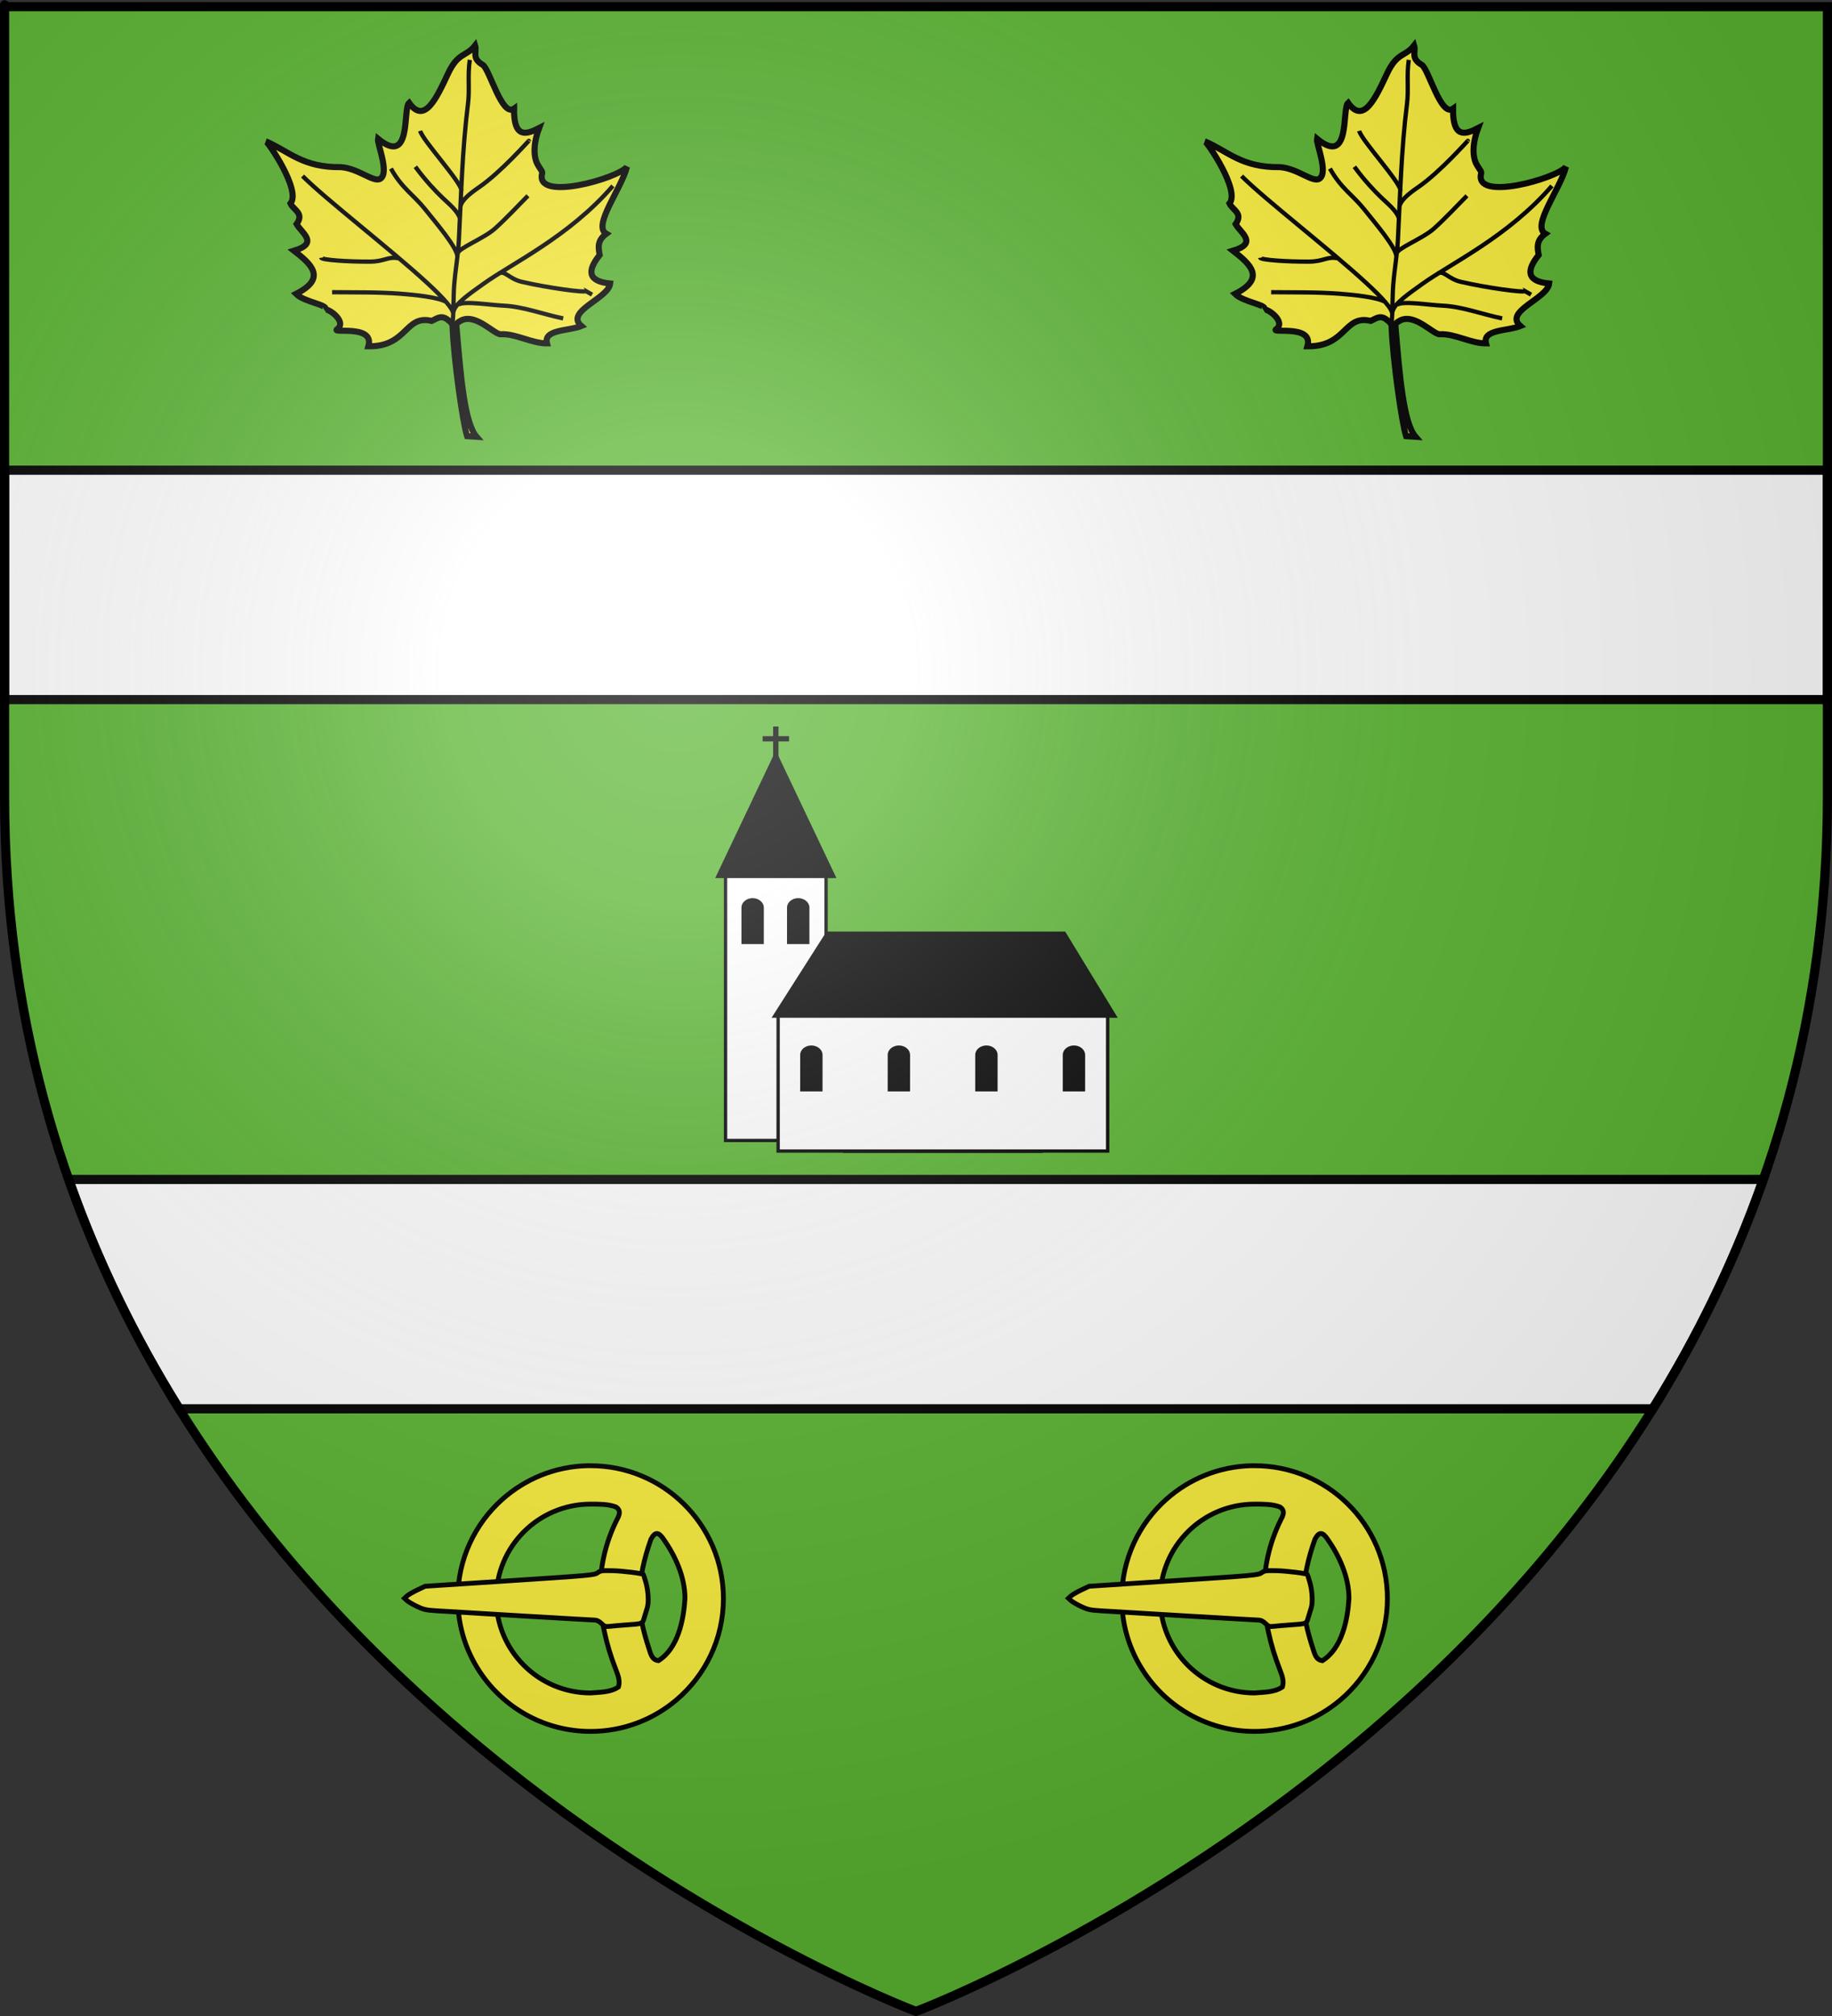 <?xml version="1.0" encoding="UTF-8" standalone="no"?>
<svg
   xmlns:dc="http://purl.org/dc/elements/1.1/"
   xmlns:cc="http://creativecommons.org/ns#"
   xmlns:rdf="http://www.w3.org/1999/02/22-rdf-syntax-ns#"
   xmlns:svg="http://www.w3.org/2000/svg"
   xmlns="http://www.w3.org/2000/svg"
   xmlns:xlink="http://www.w3.org/1999/xlink"
   xmlns:sodipodi="http://sodipodi.sourceforge.net/DTD/sodipodi-0.dtd"
   xmlns:inkscape="http://www.inkscape.org/namespaces/inkscape"
   height="660"
   width="600"
   version="1.0"
   id="svg2"
   sodipodi:version="0.32"
   inkscape:version="0.46"
   sodipodi:docname="Blason ville fr Plasnes (Eure).svg"
   sodipodi:docbase="D:\Mes documents\Renaud-Notre Lapin"
   inkscape:export-filename="/Users/olivier/Desktop/Blason Rouge/Blason_Vide_3D.png"
   inkscape:export-xdpi="144"
   inkscape:export-ydpi="144"
   inkscape:output_extension="org.inkscape.output.svg.inkscape">
  <rect width="100%" height="100%" fill="#333333" stroke="none"/>
  <sodipodi:namedview
     inkscape:window-height="814"
     inkscape:window-width="1152"
     inkscape:pageshadow="2"
     inkscape:pageopacity="0.0"
     guidetolerance="10.0"
     gridtolerance="10.0"
     objecttolerance="10.0"
     borderopacity="1.0"
     bordercolor="#666666"
     pagecolor="#ffffff"
     id="base"
     showgrid="false"
     height="660px"
     inkscape:zoom="0.63"
     inkscape:cx="229.20535"
     inkscape:cy="371.83747"
     inkscape:window-x="-8"
     inkscape:window-y="-8"
     inkscape:current-layer="layer3"
     showguides="true"
     inkscape:guide-bbox="true" />
  <desc
     id="desc4">Flag of Canton of Valais (Wallis)</desc>
  <defs
     id="defs6">
    <linearGradient
       id="linearGradient2893">
      <stop
         style="stop-color:white;stop-opacity:0.314;"
         offset="0"
         id="stop2895" />
      <stop
         id="stop2897"
         offset="0.19"
         style="stop-color:white;stop-opacity:0.251;" />
      <stop
         style="stop-color:#6b6b6b;stop-opacity:0.125;"
         offset="0.6"
         id="stop2901" />
      <stop
         style="stop-color:black;stop-opacity:0.125;"
         offset="1"
         id="stop2899" />
    </linearGradient>
    <radialGradient
       inkscape:collect="always"
       xlink:href="#linearGradient2893"
       id="radialGradient3163"
       gradientUnits="userSpaceOnUse"
       gradientTransform="matrix(1.353,0,0,1.349,-77.629,-85.747)"
       cx="221.445"
       cy="226.331"
       fx="221.445"
       fy="226.331"
       r="300" />
  </defs>
  <g
     inkscape:groupmode="layer"
     id="layer3"
     inkscape:label="Fond écu"
     style="display:inline">
    <path
       id="path2855"
       style="fill:#5ab532;fill-opacity:1;fill-rule:evenodd;stroke:none;stroke-width:1px;stroke-linecap:butt;stroke-linejoin:miter;stroke-opacity:1"
       d="M 300,658.5 C 300,658.5 598.5,546.18 598.5,260.728 C 598.5,-24.723 598.5,2.176 598.5,2.176 L 1.5,2.176 L 1.5,260.728 C 1.5,546.18 300,658.5 300,658.5 z "
       sodipodi:nodetypes="cccccc" />
    <g
       id="g4876"
       transform="translate(5.326,0)">
      <g
         id="g4864"
         inkscape:label="Meubles"
         transform="matrix(0.602,0,0,0.602,-3.659,262.981)">
        <g
           style="opacity:1"
           transform="translate(29.915,-1710.963)"
           id="g4866">
          <g
             transform="translate(-1361.835,-74.826)"
             id="g4868" />
        </g>
        <g
           id="g4870"
           transform="matrix(0.877,0,0,0.877,625.202,-181.654)">
          <path
             sodipodi:nodetypes="cccccscccssssssssccccccsc"
             d="M -332.38,755.07 C -331.229,751.105 -332.753,747.701 -334.102,744.068 C -346.079,713.225 -348.263,681.304 -333.318,651.271 C -330.499,646.42 -332.13,644.731 -333.992,643.455 C -338.826,641.627 -344.532,641.736 -349.688,641.719 C -382.005,641.719 -408.219,667.964 -408.219,700.281 C -408.219,732.599 -382.005,758.812 -349.688,758.812 C -344.091,758.321 -337.12,758.467 -332.38,755.07 z M -351.812,617.906 C -371.998,618.418 -390.384,626.206 -404.45,638.742 C -421.39,653.839 -432.062,675.824 -432.062,700.281 C -432.062,718.258 -426.296,734.894 -416.514,748.441 C -401.549,769.164 -377.187,782.656 -349.688,782.656 C -329.452,782.656 -310.909,775.35 -296.559,763.234 C -278.658,748.12 -267.281,725.522 -267.281,700.281 C -267.281,677.214 -276.783,656.354 -292.082,641.397 C -306.945,626.866 -327.279,617.906 -349.688,617.906 C -350.398,617.906 -351.106,617.888 -351.812,617.906 z M -312.229,663.476 C -316.394,675.165 -319.143,687.127 -319.521,699.485 C -319.536,710.211 -316.864,720.879 -313.602,730.876 C -312.432,734.326 -311.799,738.31 -307.588,738.788 C -295.406,731.184 -291.939,713.467 -291.125,700.281 C -291.125,686.719 -297.163,673.748 -304.54,663.237 C -307.564,658.93 -309.668,658.693 -312.229,663.476 z"
             style="fill:#fcef3c;fill-opacity:1;fill-rule:evenodd;stroke:#000000;stroke-width:3;stroke-linecap:butt;stroke-linejoin:miter;stroke-miterlimit:4;stroke-dasharray:none;stroke-opacity:1"
             id="path4872" />
          <path
             style="fill:#fcef3c;fill-opacity:1;stroke:#000000;stroke-width:3;stroke-miterlimit:4;stroke-dasharray:none;stroke-opacity:1"
             d="M -314.507,705.919 C -314.849,706.999 -315.648,709.621 -316.283,711.746 C -317.59,716.121 -316.973,715.871 -328.441,716.684 C -331.42,716.895 -335.416,717.24 -337.321,717.45 C -340.522,717.803 -340.946,717.673 -342.93,715.734 C -344.263,714.431 -345.772,713.637 -346.914,713.636 C -348.534,713.636 -427.471,708.994 -445.761,707.824 C -451.728,707.442 -453.396,707.056 -457.44,705.118 C -460.034,703.874 -462.824,702.236 -463.639,701.476 L -465.121,700.096 L -463.624,698.701 C -462.8,697.934 -459.921,696.259 -457.225,694.978 L -452.322,692.65 L -399.861,689.222 C -349.801,685.95 -347.306,685.725 -345.368,684.312 C -343.53,682.972 -342.63,682.847 -335.921,683.002 C -329.787,683.143 -317.546,684.656 -316.908,685.353 C -316.814,685.455 -316.12,687.672 -315.365,690.279 C -313.896,695.352 -313.492,702.715 -314.507,705.919 z"
             id="path4874" />
        </g>
      </g>
      <g
         transform="matrix(0.602,0,0,0.602,213.802,262.981)"
         inkscape:label="Meubles"
         id="g3823">
        <g
           id="g3825"
           transform="translate(29.915,-1710.963)"
           style="opacity:1">
          <g
             id="g3827"
             transform="translate(-1361.835,-74.826)" />
        </g>
        <g
           transform="matrix(0.877,0,0,0.877,625.202,-181.654)"
           id="g3829">
          <path
             id="path3831"
             style="fill:#fcef3c;fill-opacity:1;fill-rule:evenodd;stroke:#000000;stroke-width:3;stroke-linecap:butt;stroke-linejoin:miter;stroke-miterlimit:4;stroke-dasharray:none;stroke-opacity:1"
             d="M -332.38,755.07 C -331.229,751.105 -332.753,747.701 -334.102,744.068 C -346.079,713.225 -348.263,681.304 -333.318,651.271 C -330.499,646.42 -332.13,644.731 -333.992,643.455 C -338.826,641.627 -344.532,641.736 -349.688,641.719 C -382.005,641.719 -408.219,667.964 -408.219,700.281 C -408.219,732.599 -382.005,758.812 -349.688,758.812 C -344.091,758.321 -337.12,758.467 -332.38,755.07 z M -351.812,617.906 C -371.998,618.418 -390.384,626.206 -404.45,638.742 C -421.39,653.839 -432.062,675.824 -432.062,700.281 C -432.062,718.258 -426.296,734.894 -416.514,748.441 C -401.549,769.164 -377.187,782.656 -349.688,782.656 C -329.452,782.656 -310.909,775.35 -296.559,763.234 C -278.658,748.12 -267.281,725.522 -267.281,700.281 C -267.281,677.214 -276.783,656.354 -292.082,641.397 C -306.945,626.866 -327.279,617.906 -349.688,617.906 C -350.398,617.906 -351.106,617.888 -351.812,617.906 z M -312.229,663.476 C -316.394,675.165 -319.143,687.127 -319.521,699.485 C -319.536,710.211 -316.864,720.879 -313.602,730.876 C -312.432,734.326 -311.799,738.31 -307.588,738.788 C -295.406,731.184 -291.939,713.467 -291.125,700.281 C -291.125,686.719 -297.163,673.748 -304.54,663.237 C -307.564,658.93 -309.668,658.693 -312.229,663.476 z"
             sodipodi:nodetypes="cccccscccssssssssccccccsc" />
          <path
             id="path3833"
             d="M -314.507,705.919 C -314.849,706.999 -315.648,709.621 -316.283,711.746 C -317.59,716.121 -316.973,715.871 -328.441,716.684 C -331.42,716.895 -335.416,717.24 -337.321,717.45 C -340.522,717.803 -340.946,717.673 -342.93,715.734 C -344.263,714.431 -345.772,713.637 -346.914,713.636 C -348.534,713.636 -427.471,708.994 -445.761,707.824 C -451.728,707.442 -453.396,707.056 -457.44,705.118 C -460.034,703.874 -462.824,702.236 -463.639,701.476 L -465.121,700.096 L -463.624,698.701 C -462.8,697.934 -459.921,696.259 -457.225,694.978 L -452.322,692.65 L -399.861,689.222 C -349.801,685.95 -347.306,685.725 -345.368,684.312 C -343.53,682.972 -342.63,682.847 -335.921,683.002 C -329.787,683.143 -317.546,684.656 -316.908,685.353 C -316.814,685.455 -316.12,687.672 -315.365,690.279 C -313.896,695.352 -313.492,702.715 -314.507,705.919 z"
             style="fill:#fcef3c;fill-opacity:1;stroke:#000000;stroke-width:3;stroke-miterlimit:4;stroke-dasharray:none;stroke-opacity:1" />
        </g>
      </g>
    </g>
    <g
       id="g4721"
       transform="translate(17.244,-3.175)"
       style="stroke:#000000;stroke-width:2;stroke-miterlimit:4;stroke-dasharray:none;stroke-opacity:1">
      <g
         transform="matrix(0.133,2.7278899e-3,-2.7278899e-3,0.133,97.825,-4.373)"
         id="g4713"
         inkscape:label="Calque 1"
         style="fill:#fcef3c;stroke:#000000;stroke-width:15.021;stroke-miterlimit:4;stroke-dasharray:none;stroke-opacity:1">
        <g
           id="g4715"
           style="fill:#fcef3c;stroke:#000000;stroke-width:15.021;stroke-miterlimit:4;stroke-dasharray:none;stroke-opacity:1">
          <path
             style="fill:#fcef3c;fill-opacity:1;fill-rule:evenodd;stroke:#000000;stroke-width:15.021;stroke-linecap:butt;stroke-linejoin:miter;stroke-miterlimit:4;stroke-dasharray:none;stroke-opacity:1"
             d="M 308.097,1124.083 C 297.261,1094.233 271.056,933.253 266.974,856.652 C 267.591,847.939 260.149,842.769 253.677,837.916 C 237.122,826.351 226.943,837.102 215.162,842.25 C 148.366,827.518 157.583,907.235 60.609,907.91 C 75.47,852.75 -32.752,879.192 -17.173,867.504 C 7.744,848.813 -39.365,815.88 -48.487,820.027 C -36.481,808.021 -98.814,803.123 -120.208,782.651 C -44.008,742.416 -84.327,708.557 -127.279,676.585 C -65.833,656.691 -108.574,633.323 -122.228,610.926 C -103.26,583.019 -131.084,576.381 -138.391,560.418 C -112.305,527.762 -196.836,410.132 -202.031,408.895 C -144.758,432.196 -109.805,471.864 -16.162,468.494 C 27.55,470.554 65.795,506 81.748,494.934 C 104.102,479.427 71.794,409.856 73.741,396.773 C 159.544,464.334 132.756,321.864 148.492,306.87 C 187.384,359.554 215.314,294.799 242.907,232.917 C 266.969,178.953 286.309,191.619 308.097,162.418 C 313.388,178.244 299.131,194.069 328.3,209.895 C 345.449,221.551 377.75,337.476 407.091,315.961 C 407.819,388.538 437.161,380.043 469.721,362.428 C 458.512,394.459 457.038,422.084 463.497,442.158 C 468.129,456.552 480.31,467.064 479.822,472.535 C 460.611,545.888 667.256,481.75 687.914,453.342 C 675.274,508.145 605.675,600.17 640.437,619.007 C 617.663,636.516 621.839,654.025 625.284,671.535 C 595.264,710.657 596.529,737.07 652.559,741.235 C 649.043,778.611 541.346,811.946 583.868,847.301 C 553.016,860.579 490.276,856.975 500.026,891.748 C 463.235,892.741 422.287,869.023 386.888,871.545 C 371.816,874.816 324.361,820.543 288.008,839.463 C 276.746,846.088 275.5,846.749 276.769,858.665 C 288.939,972.987 300.605,1091.303 331.33,1125.093 L 308.097,1124.083 z"
             id="path4717"
             sodipodi:nodetypes="cccccscccccccsccsccccscccccccccccc" />
          <path
             id="path4719"
             style="fill:#fcef3c;fill-opacity:0;fill-rule:evenodd;stroke:#000000;stroke-width:10.515;stroke-linecap:butt;stroke-linejoin:miter;stroke-miterlimit:4;stroke-dasharray:none;stroke-opacity:1"
             d="M 279.286,588.076 C 273.529,570.473 251.472,553.258 235.651,538.823 C 217.728,522.469 192.926,497.337 167.143,463.791 M 267.34,853.669 C 266.238,836.863 268.868,823.45 267.941,801.34 C 268.086,785.41 267.759,769.319 268.673,753.615 C 271.031,712.64 276.808,679.457 277.962,642.262 C 281.388,531.842 281.517,421.173 293.513,306.377 C 297.306,270.081 290.743,237.318 295.714,198.076 M 268.477,818.423 C 271.363,798.52 309.553,771.822 340.035,748.888 C 409.05,696.961 548.521,628.567 654.286,500.934 M 267.735,824.967 C 269.057,812.645 242.003,784.254 201.403,748.454 C 109.753,667.639 -50.922,549.067 -110,492.362 M 251.3,795.905 C 233.958,783.497 167.623,778.67 137.149,776.97 C 80.957,773.836 24.764,776.179 -31.429,776.648 M 130,689.862 C 104.177,685.209 96.933,698.587 59.985,699.532 C 6.271,700.906 -58.894,697.893 -60,692.362 M 279.631,801.02 C 294.072,790.685 357.239,800.371 390.89,801.111 C 439.054,802.172 489.596,820.411 538.571,829.505 M 378.571,721.648 C 392.883,714.204 404.208,735.003 434.677,741.474 C 498.222,754.97 592.857,765.789 592.857,760.934 L 608.571,769.505 M 275.714,675.219 C 276.679,661.912 339.001,637.407 366.638,611.49 C 393.968,585.861 419.511,557.105 445.714,529.505 M 280.238,559.52 C 281.955,545.987 298.13,530.156 324.161,511.587 C 379.192,472.332 446.658,391.45 445.714,393.791 M 282.107,520.183 C 279.245,497.339 184.019,398.94 177.143,375.219 M 275,683.434 C 275.673,662.21 221.641,601.693 192.432,566.762 C 164.117,532.9 134.963,517.316 107.143,469.505"
             sodipodi:nodetypes="csccccssccsccsccsccsccsccscccsccsccccsc" />
        </g>
      </g>
      <g
         style="fill:#fcef3c;stroke:#000000;stroke-width:15.021;stroke-miterlimit:4;stroke-dasharray:none;stroke-opacity:1"
         inkscape:label="Calque 1"
         id="g4692"
         transform="matrix(0.133,2.7278899e-3,-2.7278899e-3,0.133,405.361,-4.373)">
        <g
           style="fill:#fcef3c;stroke:#000000;stroke-width:15.021;stroke-miterlimit:4;stroke-dasharray:none;stroke-opacity:1"
           id="g4536">
          <path
             sodipodi:nodetypes="cccccscccccccsccsccccscccccccccccc"
             id="path3998"
             d="M 308.097,1124.083 C 297.261,1094.233 271.056,933.253 266.974,856.652 C 267.591,847.939 260.149,842.769 253.677,837.916 C 237.122,826.351 226.943,837.102 215.162,842.25 C 148.366,827.518 157.583,907.235 60.609,907.91 C 75.47,852.75 -32.752,879.192 -17.173,867.504 C 7.744,848.813 -39.365,815.88 -48.487,820.027 C -36.481,808.021 -98.814,803.123 -120.208,782.651 C -44.008,742.416 -84.327,708.557 -127.279,676.585 C -65.833,656.691 -108.574,633.323 -122.228,610.926 C -103.26,583.019 -131.084,576.381 -138.391,560.418 C -112.305,527.762 -196.836,410.132 -202.031,408.895 C -144.758,432.196 -109.805,471.864 -16.162,468.494 C 27.55,470.554 65.795,506 81.748,494.934 C 104.102,479.427 71.794,409.856 73.741,396.773 C 159.544,464.334 132.756,321.864 148.492,306.87 C 187.384,359.554 215.314,294.799 242.907,232.917 C 266.969,178.953 286.309,191.619 308.097,162.418 C 313.388,178.244 299.131,194.069 328.3,209.895 C 345.449,221.551 377.75,337.476 407.091,315.961 C 407.819,388.538 437.161,380.043 469.721,362.428 C 458.512,394.459 457.038,422.084 463.497,442.158 C 468.129,456.552 480.31,467.064 479.822,472.535 C 460.611,545.888 667.256,481.75 687.914,453.342 C 675.274,508.145 605.675,600.17 640.437,619.007 C 617.663,636.516 621.839,654.025 625.284,671.535 C 595.264,710.657 596.529,737.07 652.559,741.235 C 649.043,778.611 541.346,811.946 583.868,847.301 C 553.016,860.579 490.276,856.975 500.026,891.748 C 463.235,892.741 422.287,869.023 386.888,871.545 C 371.816,874.816 324.361,820.543 288.008,839.463 C 276.746,846.088 275.5,846.749 276.769,858.665 C 288.939,972.987 300.605,1091.303 331.33,1125.093 L 308.097,1124.083 z"
             style="fill:#fcef3c;fill-opacity:1;fill-rule:evenodd;stroke:#000000;stroke-width:15.021;stroke-linecap:butt;stroke-linejoin:miter;stroke-miterlimit:4;stroke-dasharray:none;stroke-opacity:1" />
          <path
             sodipodi:nodetypes="csccccssccsccsccsccsccsccscccsccsccccsc"
             d="M 279.286,588.076 C 273.529,570.473 251.472,553.258 235.651,538.823 C 217.728,522.469 192.926,497.337 167.143,463.791 M 267.34,853.669 C 266.238,836.863 268.868,823.45 267.941,801.34 C 268.086,785.41 267.759,769.319 268.673,753.615 C 271.031,712.64 276.808,679.457 277.962,642.262 C 281.388,531.842 281.517,421.173 293.513,306.377 C 297.306,270.081 290.743,237.318 295.714,198.076 M 268.477,818.423 C 271.363,798.52 309.553,771.822 340.035,748.888 C 409.05,696.961 548.521,628.567 654.286,500.934 M 267.735,824.967 C 269.057,812.645 242.003,784.254 201.403,748.454 C 109.753,667.639 -50.922,549.067 -110,492.362 M 251.3,795.905 C 233.958,783.497 167.623,778.67 137.149,776.97 C 80.957,773.836 24.764,776.179 -31.429,776.648 M 130,689.862 C 104.177,685.209 96.933,698.587 59.985,699.532 C 6.271,700.906 -58.894,697.893 -60,692.362 M 279.631,801.02 C 294.072,790.685 357.239,800.371 390.89,801.111 C 439.054,802.172 489.596,820.411 538.571,829.505 M 378.571,721.648 C 392.883,714.204 404.208,735.003 434.677,741.474 C 498.222,754.97 592.857,765.789 592.857,760.934 L 608.571,769.505 M 275.714,675.219 C 276.679,661.912 339.001,637.407 366.638,611.49 C 393.968,585.861 419.511,557.105 445.714,529.505 M 280.238,559.52 C 281.955,545.987 298.13,530.156 324.161,511.587 C 379.192,472.332 446.658,391.45 445.714,393.791 M 282.107,520.183 C 279.245,497.339 184.019,398.94 177.143,375.219 M 275,683.434 C 275.673,662.21 221.641,601.693 192.432,566.762 C 164.117,532.9 134.963,517.316 107.143,469.505"
             style="fill:#fcef3c;fill-opacity:0;fill-rule:evenodd;stroke:#000000;stroke-width:10.515;stroke-linecap:butt;stroke-linejoin:miter;stroke-miterlimit:4;stroke-dasharray:none;stroke-opacity:1"
             id="path4020" />
        </g>
      </g>
    </g>
    <g
       id="g4831"
       transform="matrix(1.048,0,0,1.048,-6.381,-14.66)">
      <rect
         y="330.641"
         x="270.148"
         height="42.972"
         width="61.212"
         id="rect4731"
         style="fill:#ffffff;stroke:#000000;stroke-width:1.041;stroke-miterlimit:4;stroke-dasharray:none;stroke-opacity:1" />
      <g
         id="g4815">
        <g
           id="g4807"
           transform="translate(5.612,0)">
          <rect
             style="fill:#ffffff;stroke:#000000;stroke-width:1.041;stroke-miterlimit:4;stroke-dasharray:none;stroke-opacity:1"
             id="rect4733"
             width="31.418"
             height="82.921"
             x="227.219"
             y="287.335" />
          <path
             sodipodi:nodetypes="cccc"
             id="rect4737"
             d="M 242.928,249.641 L 261.047,287.766 L 224.809,287.766 L 242.928,249.641 z"
             style="fill:#000000;stroke:#000000;stroke-width:1.041;stroke-miterlimit:4;stroke-dasharray:none;stroke-opacity:1" />
          <g
             style="stroke:#000000;stroke-width:3;stroke-miterlimit:4;stroke-dasharray:none;stroke-opacity:1"
             transform="matrix(0.359,0,0,0.336,406.925,245.122)"
             id="g4762">
            <path
               sodipodi:nodetypes="cccccc"
               id="path4752"
               d="M -476.99,148.608 C -481.288,148.608 -485.39,151.766 -485.229,156.081 L -485.241,188.335 L -468.774,188.335 L -468.75,156.016 C -468.668,151.766 -472.712,148.608 -476.99,148.608 z"
               style="fill:#000000;stroke:#000000;stroke-width:3;stroke-miterlimit:4;stroke-dasharray:none;stroke-opacity:1" />
            <path
               sodipodi:nodetypes="cccccc"
               id="path4754"
               d="M -437.307,148.608 C -441.606,148.608 -445.708,151.766 -445.547,156.081 L -445.558,188.335 L -429.091,188.335 L -429.067,156.016 C -428.985,151.766 -433.029,148.608 -437.307,148.608 z"
               style="fill:#000000;stroke:#000000;stroke-width:3;stroke-miterlimit:4;stroke-dasharray:none;stroke-opacity:1" />
          </g>
          <path
             id="rect4772"
             d="M 242.243,241.092 L 242.243,244.12 L 238.958,244.12 L 238.958,245.447 L 242.243,245.447 L 242.243,251.926 L 243.611,251.926 L 243.611,245.447 L 246.899,245.447 L 246.899,244.12 L 243.611,244.12 L 243.611,241.092 L 242.243,241.092 z"
             style="fill:#000000;stroke:#000000;stroke-width:0.307;stroke-miterlimit:4;stroke-dasharray:none;stroke-opacity:1" />
        </g>
        <rect
           y="330.689"
           x="249.262"
           height="42.876"
           width="102.984"
           id="rect4735"
           style="fill:#ffffff;stroke:#000000;stroke-width:1.041;stroke-miterlimit:4;stroke-dasharray:none;stroke-opacity:1" />
        <path
           style="fill:#000000;stroke:#000000;stroke-width:1.041;stroke-miterlimit:4;stroke-dasharray:none;stroke-opacity:1"
           d="M 264.664,305.513 L 338.676,305.513 L 354.46,331.4 L 248.163,331.4 L 264.664,305.513 z"
           id="rect4740"
           sodipodi:nodetypes="ccccc" />
        <g
           id="g4766"
           transform="matrix(0.359,0,0,0.336,404.678,248.479)"
           style="stroke:#000000;stroke-width:3;stroke-miterlimit:4;stroke-dasharray:none;stroke-opacity:1">
          <path
             style="fill:#000000;stroke:#000000;stroke-width:3;stroke-miterlimit:4;stroke-dasharray:none;stroke-opacity:1"
             d="M -403.974,275.592 C -408.272,275.592 -412.375,278.75 -412.213,283.065 L -412.225,315.319 L -395.758,315.319 L -395.734,283 C -395.652,278.75 -399.696,275.592 -403.974,275.592 z"
             id="path4756"
             sodipodi:nodetypes="cccccc" />
          <path
             style="fill:#000000;stroke:#000000;stroke-width:3;stroke-miterlimit:4;stroke-dasharray:none;stroke-opacity:1"
             d="M -175.402,275.592 C -179.701,275.592 -183.803,278.75 -183.642,283.065 L -183.654,315.319 L -167.186,315.319 L -167.163,283 C -167.081,278.75 -171.124,275.592 -175.402,275.592 z"
             id="path4758"
             sodipodi:nodetypes="cccccc" />
          <path
             style="fill:#000000;stroke:#000000;stroke-width:3;stroke-miterlimit:4;stroke-dasharray:none;stroke-opacity:1"
             d="M -327.783,275.592 C -332.082,275.592 -336.184,278.75 -336.023,283.065 L -336.035,315.319 L -319.567,315.319 L -319.544,283 C -319.462,278.75 -323.505,275.592 -327.783,275.592 z"
             id="path4760"
             sodipodi:nodetypes="cccccc" />
          <path
             sodipodi:nodetypes="cccccc"
             id="rect4743"
             d="M -251.593,275.592 C -255.891,275.592 -259.994,278.75 -259.833,283.065 L -259.844,315.319 L -243.377,315.319 L -243.353,283 C -243.271,278.75 -247.315,275.592 -251.593,275.592 z"
             style="fill:#000000;stroke:#000000;stroke-width:3;stroke-miterlimit:4;stroke-dasharray:none;stroke-opacity:1" />
        </g>
      </g>
    </g>
    <path
       style="display:inline;fill:#ffffff;fill-opacity:1;fill-rule:evenodd;stroke:#000000;stroke-width:3;stroke-linecap:butt;stroke-linejoin:miter;stroke-opacity:1;stroke-miterlimit:4;stroke-dasharray:none"
       d="M 1.5 153.938 L 1.5 229.031 L 598.5 229.031 C 598.5 166.878 598.5 178.715 598.5 153.938 L 1.5 153.938 z M 22.5 386.125 C 32.076 413.399 44.467 438.399 58.688 461.219 L 541.312 461.219 C 555.533 438.399 567.924 413.399 577.5 386.125 L 22.5 386.125 z "
       id="path4850" />
  </g>
  <g
     inkscape:groupmode="layer"
     id="layer4"
     inkscape:label="Meubles"
     sodipodi:insensitive="true" />
  <g
     inkscape:groupmode="layer"
     id="layer2"
     inkscape:label="Reflet final"
     sodipodi:insensitive="true">
    <path
       sodipodi:nodetypes="cccccc"
       d="M 300,658.5 C 300,658.5 598.5,546.18 598.5,260.728 C 598.5,-24.723 598.5,2.176 598.5,2.176 L 1.5,2.176 L 1.5,260.728 C 1.5,546.18 300,658.5 300,658.5 z "
       style="opacity:1;fill:url(#radialGradient3163);fill-opacity:1;fill-rule:evenodd;stroke:none;stroke-width:1px;stroke-linecap:butt;stroke-linejoin:miter;stroke-opacity:1"
       id="path2875"
       inkscape:export-xdpi="144"
       inkscape:export-ydpi="144" />
  </g>
  <g
     inkscape:groupmode="layer"
     id="layer1"
     inkscape:label="Contour final"
     sodipodi:insensitive="true">
    <path
       sodipodi:nodetypes="cccccc"
       d="M 300,658.5 C 300,658.5 1.5,546.18 1.5,260.728 C 1.5,-24.723 1.5,2.176 1.5,2.176 L 598.5,2.176 L 598.5,260.728 C 598.5,546.18 300,658.5 300,658.5 z "
       style="opacity:1;fill:none;fill-opacity:1;fill-rule:evenodd;stroke:#000000;stroke-width:3;stroke-linecap:butt;stroke-linejoin:miter;stroke-miterlimit:4;stroke-dasharray:none;stroke-opacity:1"
       id="path1411"
       inkscape:export-xdpi="144"
       inkscape:export-ydpi="144" />
  </g>
</svg>
